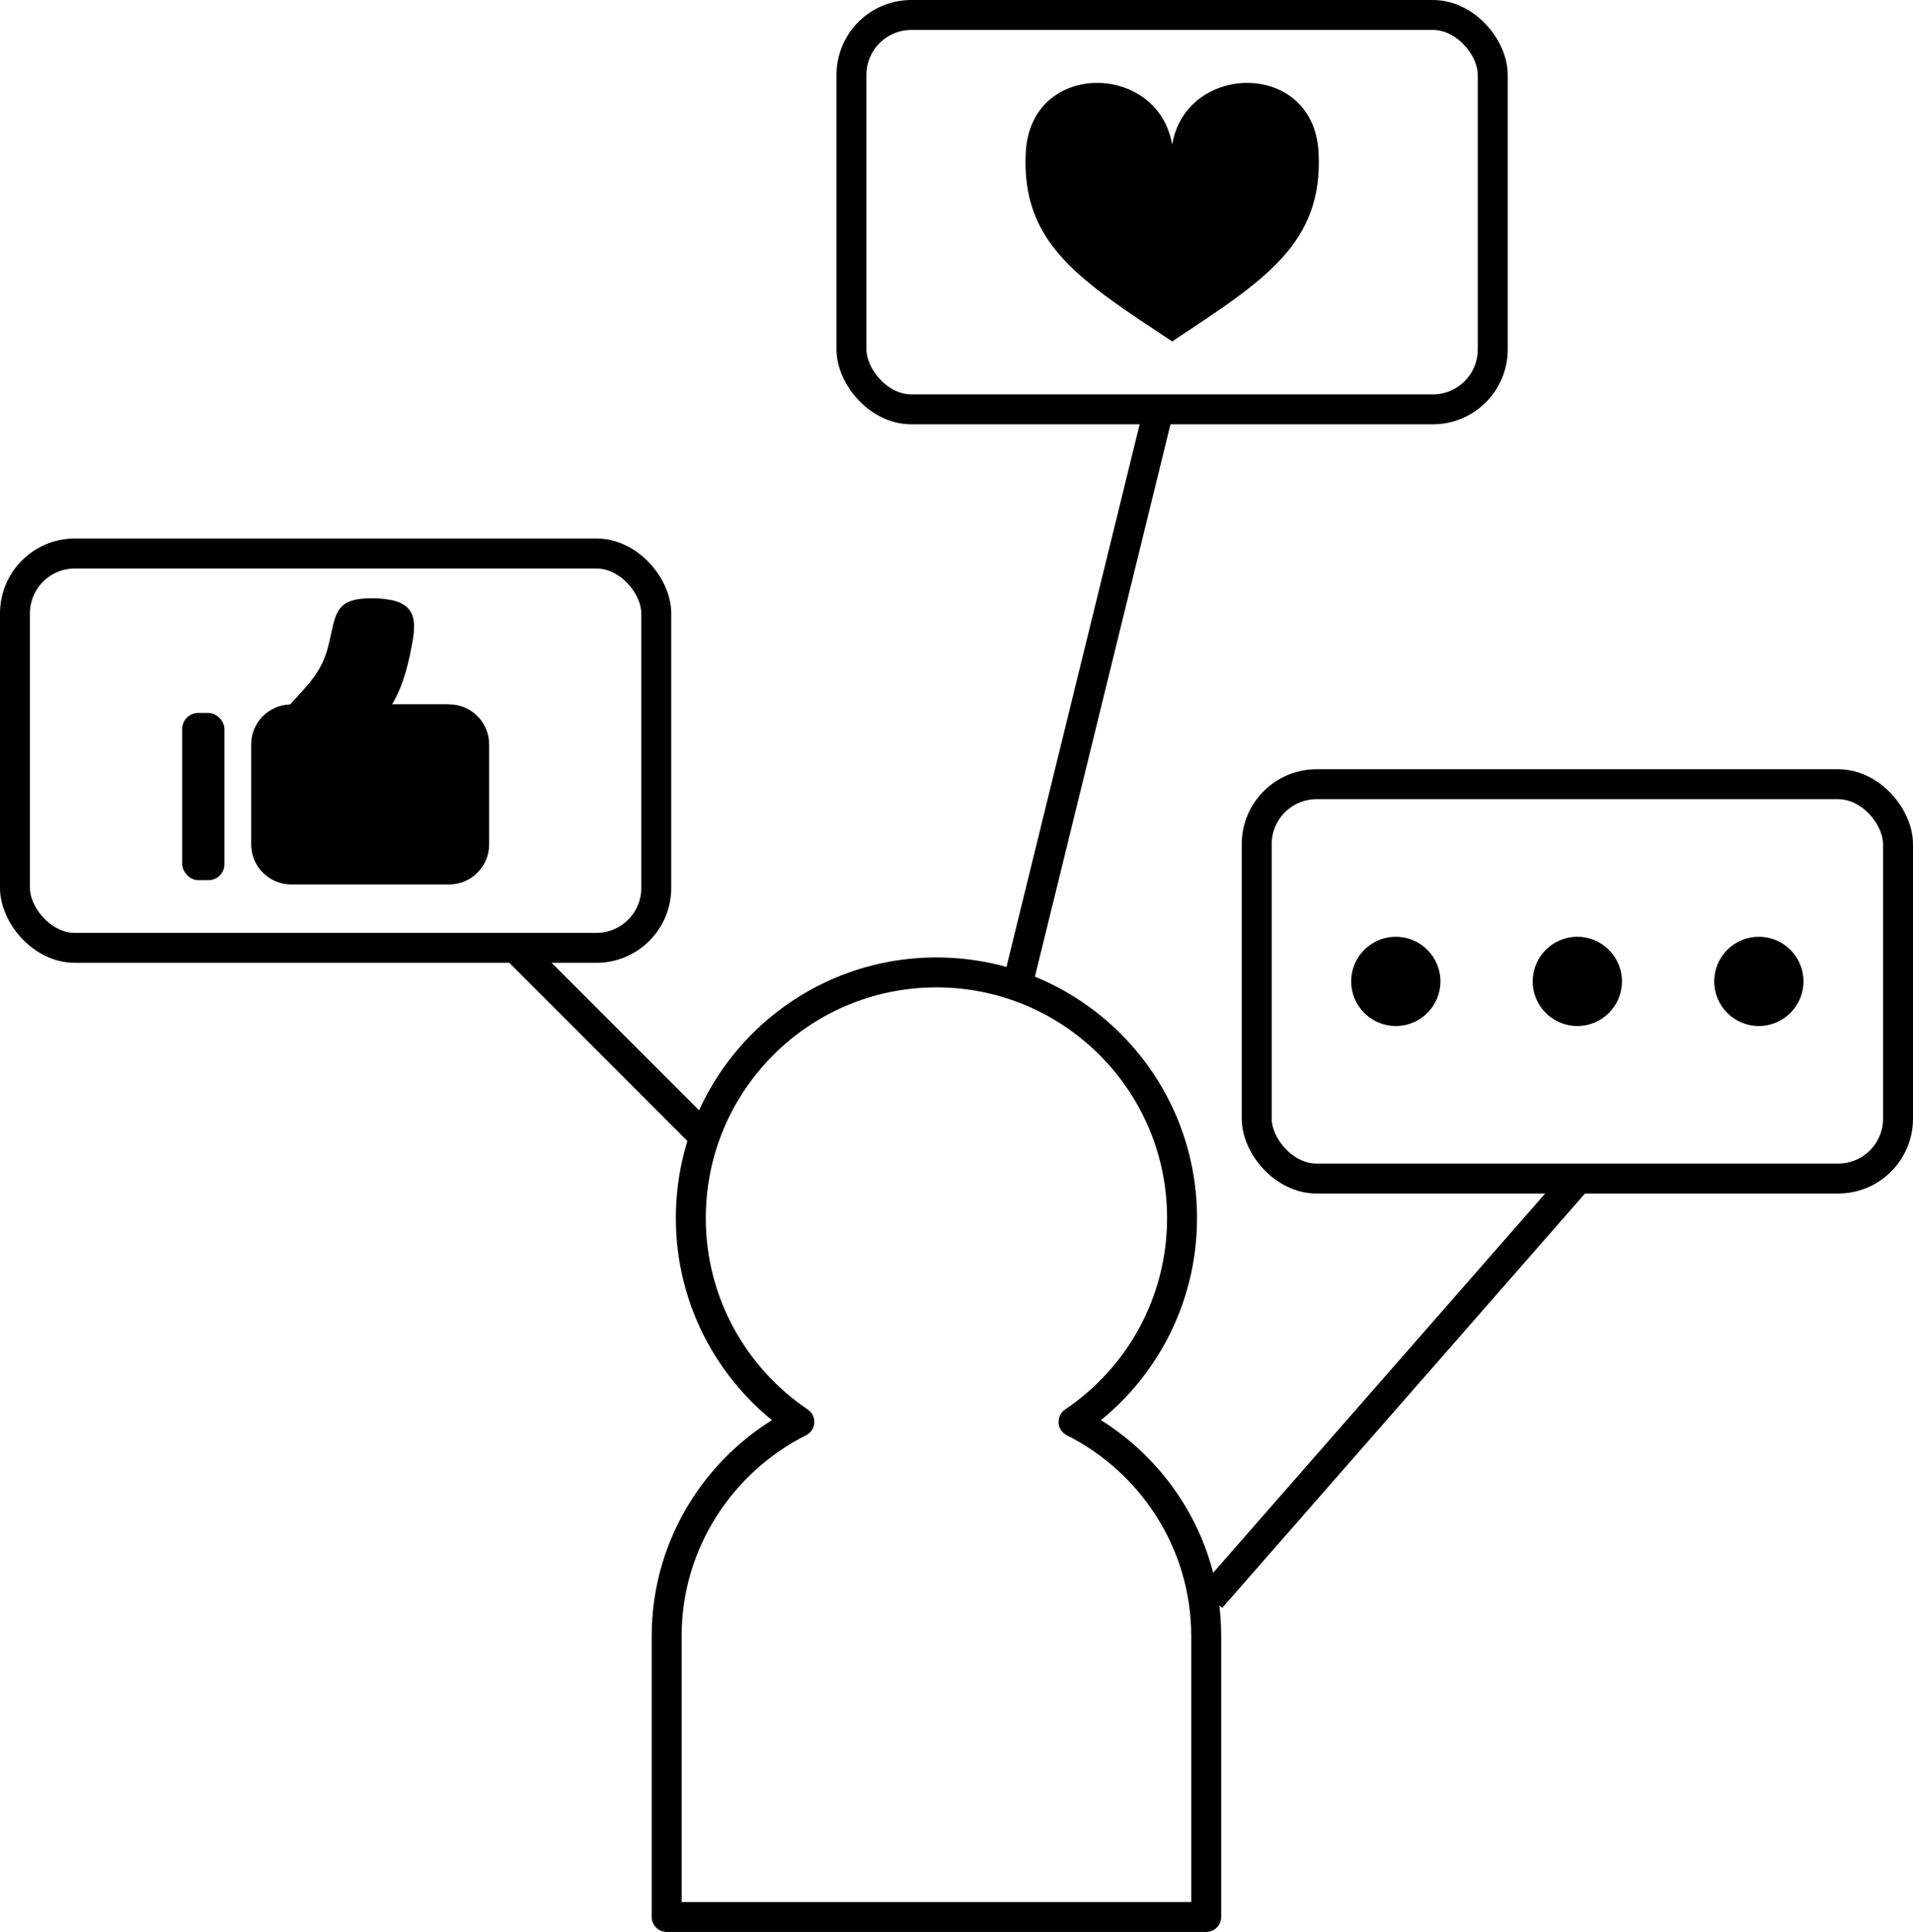 <?xml version="1.0" encoding="UTF-8"?><svg id="_イヤー_2" xmlns="http://www.w3.org/2000/svg" viewBox="0 0 191.6 193.51"><g id="A案"><path d="M120.81,163.87c0-9.36-5.43-17.5-13.29-21.45,6.56-4.42,10.87-11.91,10.87-20.42,0-13.59-11.02-24.6-24.6-24.6s-24.6,11.02-24.6,24.6c0,8.5,4.31,16,10.87,20.42-7.86,3.95-13.29,12.1-13.29,21.45v28.14h54.04v-28.14Z" style="fill:none; stroke:#000; stroke-linecap:round; stroke-linejoin:round; stroke-width:3px;"/><g><path d="M44.98,70.54h-5.7c1.22-2.06,1.72-4.47,2.07-6.47,.47-2.76-.28-4.14-4.17-4.14s-3.51,1.81-4.36,5.01c-.64,2.4-2.03,3.72-3.76,5.62-2.16,.05-3.9,1.82-3.9,3.99v10.04c0,2.2,1.8,4,4,4h15.83c2.2,0,4-1.8,4-4v-10.04c0-2.2-1.8-4-4-4Z"/><rect x="18.25" y="71.41" width="4.23" height="16.75" rx="1.6" ry="1.6"/></g><path d="M117.4,14.49c1.39-8.25,14.15-8.5,14.66,.74s-5.56,12.93-14.66,18.97c-9.1-6.04-15.16-9.73-14.66-18.97,.51-9.24,13.27-8.99,14.66-.74Z"/><g><circle cx="139.8" cy="98.3" r="4.47"/><circle cx="157.98" cy="98.3" r="4.47"/><circle cx="176.16" cy="98.3" r="4.47"/></g><rect x="1.5" y="55.44" width="64.23" height="39.5" rx="6" ry="6" style="fill:none; stroke:#000; stroke-miterlimit:10; stroke-width:3px;"/><rect x="85.28" y="1.5" width="64.23" height="39.5" rx="6" ry="6" style="fill:none; stroke:#000; stroke-miterlimit:10; stroke-width:3px;"/><rect x="125.87" y="78.55" width="64.23" height="39.5" rx="6" ry="6" style="fill:none; stroke:#000; stroke-miterlimit:10; stroke-width:3px;"/><line x1="51.62" y1="94.93" x2="69.91" y2="113.23" style="fill:none; stroke:#000; stroke-miterlimit:10; stroke-width:3px;"/><line x1="115.85" y1="41.84" x2="102.12" y2="97.78" style="fill:none; stroke:#000; stroke-miterlimit:10; stroke-width:3px;"/><line x1="157.67" y1="118.5" x2="121.28" y2="160.07" style="fill:none; stroke:#000; stroke-miterlimit:10; stroke-width:3px;"/></g></svg>
